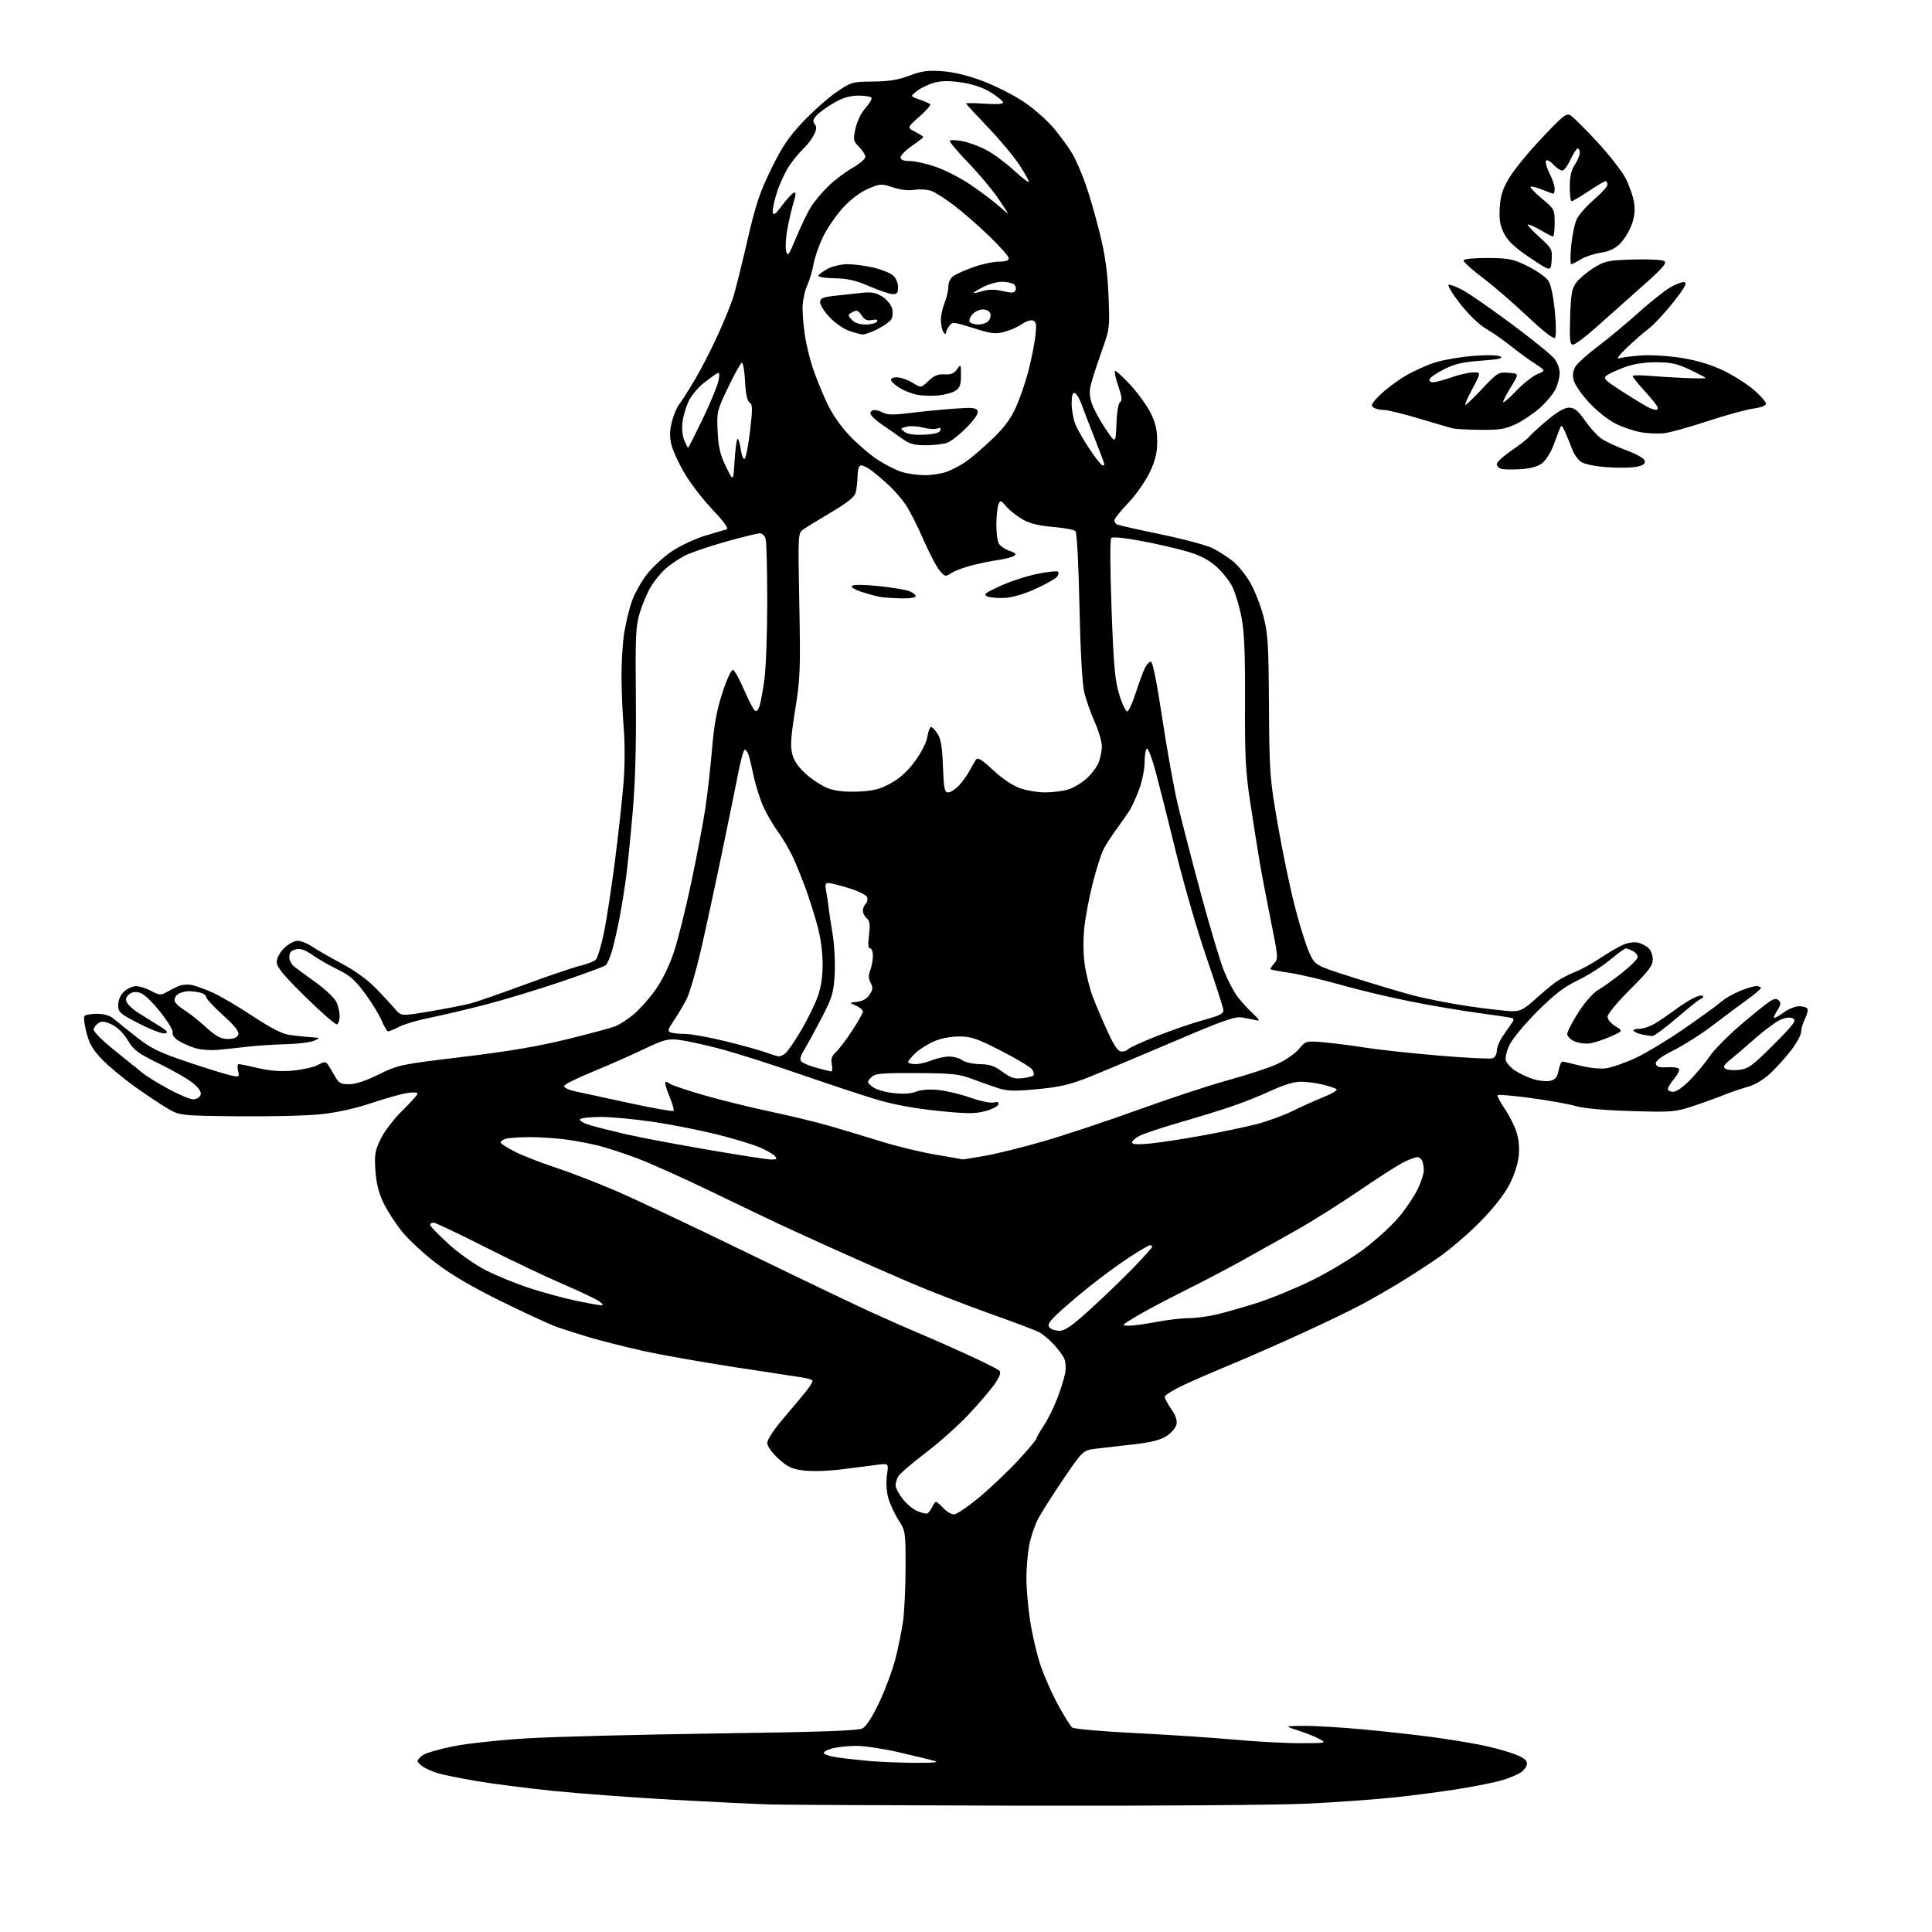<?xml version="1.0" encoding="UTF-8" standalone="no"?>
<svg 
  version="1.1" 
  xmlns="http://www.w3.org/2000/svg" 
  xmlns:xlink="http://www.w3.org/1999/xlink" 
  xmlns:svg="http://www.w3.org/2000/svg"
  xmlns:rdf="http://www.w3.org/1999/02/22-rdf-syntax-ns#"
  xmlns:cc="http://creativecommons.org/ns#"
  xmlns:dc="http://purl.org/dc/elements/1.1/"
  viewBox="0 0 768 768"
  width="768"
  height="768"
>
<style>svg {background-color: white; }</style>"
<path stroke="none" fill="black" fill-rule="evenodd" d="M407.50,717.79C357.45,717.67 312.00,717.46 306.50,717.31C301.00,717.16 283.68,716.33 268.00,715.47C252.32,714.60 230.91,713.02 220.41,711.96C209.92,710.89 195.97,709.11 189.41,708.00C182.86,706.88 175.93,705.48 174.00,704.87C172.07,704.27 169.49,703.14 168.25,702.37C167.01,701.59 166.00,700.52 166.00,700.00C166.00,699.48 167.01,698.39 168.25,697.58C169.49,696.78 175.00,695.22 180.50,694.12C186.00,693.03 199.28,691.61 210.00,690.99C220.72,690.36 254.49,689.50 285.02,689.08C326.25,688.51 341.15,687.99 342.88,687.06C344.33,686.29 346.86,682.34 349.54,676.66C351.92,671.62 354.79,663.90 355.92,659.50C357.05,655.10 358.42,648.35 358.97,644.50C359.51,640.65 359.97,631.01 359.98,623.09C360.00,608.87 359.96,608.61 357.08,604.09C355.48,601.56 353.66,597.56 353.03,595.20C352.38,592.73 352.19,588.93 352.58,586.30C353.27,581.71 353.27,581.71 348.89,582.26C346.47,582.56 340.19,583.37 334.93,584.04C329.37,584.76 322.94,584.97 319.57,584.55C314.69,583.94 313.07,583.19 309.38,579.79C306.73,577.34 305.00,574.87 305.00,573.52C305.00,572.22 307.81,568.03 311.78,563.40C315.51,559.05 319.56,554.20 320.78,552.62C322.00,551.03 323.00,549.38 323.00,548.95C323.00,548.53 321.31,547.93 319.25,547.62C317.19,547.31 304.93,545.44 292.00,543.46C279.07,541.48 262.65,538.56 255.50,536.97C248.35,535.38 238.68,532.93 234.00,531.52C229.32,530.12 223.47,528.24 221.00,527.36C218.53,526.47 208.85,522.00 199.50,517.42C188.10,511.83 179.53,506.83 173.50,502.24C168.55,498.47 162.39,492.77 159.80,489.56C157.22,486.36 153.90,481.21 152.41,478.12C150.55,474.22 149.57,470.29 149.23,465.28C148.80,458.91 149.06,457.41 151.39,452.64C152.85,449.65 156.72,444.61 160.02,441.40C163.31,438.20 166.00,435.18 166.00,434.70C166.00,434.22 164.09,434.13 161.75,434.51C159.41,434.88 153.00,436.69 147.50,438.54C141.23,440.64 133.77,442.28 127.50,442.94C122.00,443.52 107.15,443.87 94.50,443.74C71.50,443.49 71.50,443.49 66.50,440.56C63.75,438.94 57.90,435.05 53.50,431.90C49.10,428.76 43.34,423.96 40.70,421.25C37.00,417.46 35.55,415.02 34.41,410.63C33.59,407.50 33.19,404.50 33.52,403.97C33.85,403.44 36.08,403.00 38.47,403.00C41.34,403.00 43.63,403.67 45.17,404.96C46.45,406.04 50.57,409.34 54.32,412.28C60.11,416.84 63.20,418.34 74.82,422.24C82.34,424.77 90.02,427.15 91.89,427.53C95.15,428.19 95.25,428.12 94.62,425.61C94.25,424.16 94.39,423.00 94.92,423.00C95.45,423.00 98.94,423.72 102.69,424.60C107.38,425.70 111.63,426.01 116.33,425.59C120.08,425.25 124.55,424.25 126.25,423.37C129.04,421.93 129.46,421.92 130.43,423.31C131.02,424.16 132.27,426.23 133.20,427.93C134.65,430.54 135.49,431.00 138.79,431.00C141.29,431.00 145.50,429.61 150.59,427.10C158.31,423.29 159.13,423.12 184.00,420.13C202.08,417.95 214.15,415.91 225.50,413.10C234.30,410.93 242.84,408.64 244.47,408.01C246.10,407.39 249.36,405.31 251.71,403.38C254.06,401.45 258.00,397.06 260.45,393.62C263.24,389.71 266.03,384.01 267.89,378.43C269.53,373.52 272.66,360.95 274.85,350.50C277.05,340.05 279.53,327.00 280.36,321.50C281.20,316.00 282.39,305.43 283.02,298.00C283.87,287.92 284.94,282.15 287.22,275.21C288.96,269.92 290.75,266.08 291.39,266.29C292.00,266.49 293.92,269.93 295.65,273.92C297.38,277.92 299.27,281.67 299.86,282.26C300.61,283.01 301.19,282.62 301.84,280.91C302.34,279.59 303.25,274.72 303.87,270.09C304.49,265.47 304.99,251.52 304.99,239.09C304.98,226.67 304.70,215.49 304.37,214.25C304.04,213.01 303.00,212.00 302.07,212.00C301.14,212.00 295.00,213.51 288.44,215.34C281.87,217.18 274.60,219.66 272.28,220.85C269.96,222.04 266.50,224.38 264.60,226.05C262.70,227.72 260.03,230.98 258.67,233.30C257.31,235.63 255.36,240.22 254.35,243.51C252.71,248.83 252.53,252.63 252.76,277.50C252.94,296.45 252.53,311.16 251.49,323.00C250.65,332.62 249.49,344.10 248.91,348.50C248.33,352.90 247.18,360.10 246.35,364.50C245.52,368.90 244.18,374.82 243.37,377.67C242.57,380.51 241.37,383.24 240.70,383.75C240.04,384.25 232.07,387.18 223.00,390.26C213.93,393.34 200.43,397.43 193.00,399.35C185.57,401.27 175.68,403.61 171.00,404.54C166.32,405.47 160.83,407.07 158.79,408.11C156.75,409.15 154.72,410.00 154.29,410.00C153.86,409.99 152.71,408.08 151.74,405.75C150.77,403.41 147.77,398.52 145.08,394.87C141.18,389.59 138.99,387.67 134.34,385.43C131.13,383.89 126.62,381.31 124.31,379.69C121.20,377.51 119.47,376.92 117.56,377.39C115.69,377.86 115.00,378.69 115.00,380.47C115.00,381.94 116.01,383.62 117.53,384.70C118.92,385.69 122.87,388.58 126.31,391.12C129.75,393.65 133.11,396.94 133.78,398.41C134.45,399.89 135.00,402.39 135.00,403.96C135.00,405.54 134.52,406.99 133.94,407.19C133.35,407.38 127.73,402.48 121.44,396.29C112.68,387.67 110.00,384.44 110.00,382.44C110.00,380.91 111.19,378.65 112.92,376.92C114.55,375.29 116.92,374.00 118.28,374.00C119.62,374.00 122.25,375.03 124.11,376.30C125.97,377.56 131.27,380.60 135.87,383.05C141.13,385.85 146.21,389.54 149.55,393.00C152.47,396.02 155.91,399.73 157.18,401.23C159.50,403.96 159.50,403.96 171.00,402.02C177.32,400.95 184.53,399.54 187.00,398.89C189.47,398.24 199.15,394.88 208.50,391.43C217.85,387.98 227.75,384.61 230.50,383.95C233.25,383.28 236.08,382.20 236.79,381.54C237.50,380.88 238.97,376.10 240.04,370.92C241.12,365.74 243.11,352.73 244.48,342.00C245.85,331.27 247.37,317.32 247.88,311.00C248.40,304.43 248.43,295.21 247.94,289.50C247.48,284.00 247.08,274.86 247.05,269.19C247.02,263.52 247.49,255.70 248.10,251.82C248.70,247.93 250.05,242.26 251.10,239.22C252.14,236.17 254.86,231.28 257.12,228.34C259.39,225.40 264.00,221.18 267.37,218.97C270.74,216.75 276.65,214.02 280.50,212.89C284.35,211.76 288.11,210.64 288.87,210.40C289.75,210.13 287.82,207.43 283.37,202.73C279.59,198.75 274.62,192.35 272.33,188.50C270.03,184.65 267.63,179.53 267.00,177.13C266.14,173.83 266.14,171.57 267.03,167.89C267.67,165.21 268.99,162.01 269.97,160.76C270.95,159.52 273.77,155.07 276.25,150.88C278.72,146.69 282.77,138.82 285.24,133.38C287.71,127.95 290.47,121.25 291.36,118.50C292.25,115.75 294.79,105.62 297.00,96.00C300.36,81.41 301.94,76.62 306.54,67.22C310.95,58.21 313.50,54.43 319.28,48.34C323.25,44.16 329.20,38.88 332.50,36.62C338.34,32.61 338.73,32.50 347.00,32.42C353.28,32.36 357.07,31.75 361.50,30.07C366.40,28.21 368.79,27.89 374.56,28.30C379.09,28.63 384.83,30.02 390.59,32.19C395.53,34.04 402.84,37.74 406.85,40.40C410.85,43.06 416.33,47.88 419.02,51.12C421.72,54.36 425.02,58.92 426.36,61.25C427.71,63.59 430.01,68.88 431.47,73.00C432.94,77.12 435.49,85.90 437.12,92.50C439.33,101.41 440.24,107.85 440.65,117.50C441.17,129.82 441.05,130.89 438.50,138.00C437.02,142.12 435.10,147.86 434.24,150.74C432.97,155.01 432.89,156.70 433.85,159.89C434.49,162.04 436.93,166.66 439.26,170.15C443.50,176.50 443.50,176.50 443.80,168.53C443.97,163.79 444.57,160.27 445.27,159.83C446.15,159.29 445.97,157.69 444.56,153.55C443.52,150.49 442.91,147.76 443.20,147.47C443.49,147.18 446.20,149.61 449.23,152.88C452.26,156.15 455.92,161.21 457.37,164.11C459.34,168.07 460.00,170.91 460.00,175.45C460.00,180.09 459.30,182.97 457.01,187.81C455.37,191.28 451.55,196.72 448.51,199.90C445.48,203.08 443.00,206.18 443.00,206.78C443.00,207.39 443.40,208.13 443.89,208.43C444.38,208.73 452.27,210.52 461.43,212.41C470.60,214.30 479.98,216.83 482.30,218.04C484.61,219.24 488.07,221.48 490.00,223.02C491.93,224.55 494.95,228.22 496.73,231.17C498.51,234.12 500.93,240.13 502.11,244.52C504.03,251.68 504.27,255.37 504.43,280.50C504.60,307.21 504.76,309.38 507.89,327.50C509.70,337.95 512.72,352.56 514.62,359.97C516.51,367.38 519.12,375.76 520.42,378.61C522.79,383.77 522.79,383.77 537.20,388.35C545.13,390.87 555.86,394.09 561.06,395.50C566.25,396.91 576.58,398.94 584.00,400.02C591.42,401.09 599.18,401.98 601.24,401.98C604.31,402.00 605.92,401.15 610.24,397.24C613.13,394.62 616.88,391.51 618.56,390.31C620.24,389.12 623.61,387.35 626.06,386.39C628.50,385.43 633.11,382.90 636.30,380.75C639.49,378.61 643.59,376.24 645.40,375.48C647.20,374.72 649.77,374.37 651.09,374.69C652.42,375.02 654.29,375.96 655.25,376.80C656.21,377.63 657.00,379.68 657.00,381.35C657.00,383.84 655.39,385.98 648.00,393.32C643.02,398.27 639.00,403.10 639.00,404.15C639.00,405.18 640.40,406.88 642.11,407.92C645.22,409.81 645.22,409.81 640.36,411.99C637.69,413.18 634.04,414.41 632.27,414.71C630.49,415.01 627.68,414.69 626.02,414.01C624.33,413.31 623.00,412.01 623.00,411.06C623.00,410.12 625.00,406.24 627.43,402.43C629.96,398.48 633.30,394.68 635.18,393.59C637.01,392.54 641.31,389.46 644.75,386.75C648.19,384.04 651.00,381.21 651.00,380.45C651.00,379.69 650.13,378.60 649.07,378.04C648.00,377.47 646.76,377.00 646.31,377.00C645.86,377.00 643.01,379.06 639.99,381.58C636.97,384.10 631.24,387.74 627.26,389.66C621.72,392.32 617.90,395.26 611.10,402.06C606.20,406.96 601.26,412.89 600.13,415.24C598.99,417.59 598.29,420.41 598.58,421.50C598.87,422.60 600.59,424.48 602.41,425.67C604.23,426.86 607.54,428.38 609.77,429.05C612.00,429.72 614.96,429.97 616.37,429.62C618.29,429.14 619.07,428.13 619.57,425.49C619.93,423.57 620.59,422.00 621.03,422.00C621.47,422.00 624.66,422.72 628.12,423.61C631.73,424.53 636.12,424.98 638.45,424.66C640.68,424.35 645.93,422.52 650.13,420.58C654.33,418.64 663.33,413.18 670.13,408.46C676.93,403.73 683.40,399.02 684.50,398.00C685.60,396.97 688.67,395.20 691.33,394.07C693.99,392.93 697.03,392.00 698.08,392.00C699.14,392.00 699.98,392.34 699.96,392.75C699.94,393.16 697.58,395.18 694.71,397.24C691.85,399.29 685.82,403.79 681.33,407.24C676.84,410.69 669.73,415.25 665.53,417.38C660.12,420.13 658.00,421.73 658.24,422.88C658.49,424.11 659.56,424.44 662.72,424.24C665.00,424.10 667.13,424.40 667.44,424.90C667.76,425.41 666.89,427.17 665.51,428.81C664.13,430.45 663.00,432.29 663.00,432.89C663.00,433.50 663.96,434.00 665.14,434.00C666.39,434.00 669.22,432.01 671.89,429.25C674.43,426.64 677.92,422.41 679.66,419.85C681.40,417.29 686.96,411.67 692.02,407.35C697.08,403.03 702.28,398.84 703.59,398.03C705.40,396.91 706.24,396.84 707.13,397.73C708.02,398.62 707.89,399.52 706.57,401.54C705.62,402.99 705.02,404.35 705.24,404.58C705.46,404.80 707.16,403.86 709.02,402.49C710.87,401.12 713.62,400.00 715.14,400.00C716.65,400.00 718.15,400.44 718.48,400.97C718.81,401.50 718.39,403.28 717.54,404.92C716.69,406.56 716.00,408.89 716.00,410.11C716.00,411.32 714.16,414.70 711.92,417.60C709.67,420.51 705.89,424.69 703.52,426.88C700.97,429.23 697.41,431.33 694.85,432.01C692.46,432.64 688.25,434.07 685.50,435.18C682.75,436.30 677.12,438.33 673.00,439.69C665.88,442.05 664.64,442.15 648.50,441.67C637.93,441.36 629.59,440.61 626.45,439.69C623.68,438.88 615.66,437.45 608.65,436.50C601.63,435.55 595.64,435.02 595.35,435.32C595.05,435.62 596.23,437.93 597.98,440.47C599.72,443.00 601.85,447.13 602.70,449.64C603.73,452.67 604.07,456.01 603.70,459.57C603.37,462.85 601.86,467.38 599.83,471.22C597.77,475.13 593.31,480.73 588.01,486.06C583.33,490.77 575.90,497.09 571.50,500.11C567.10,503.12 560.12,507.63 556.00,510.13C551.88,512.64 545.12,516.49 541.00,518.70C536.88,520.91 526.08,526.11 517.00,530.26C507.93,534.41 495.55,539.84 489.50,542.33C483.45,544.83 475.01,548.48 470.75,550.46C466.49,552.44 463.00,554.59 463.00,555.23C463.00,555.87 464.18,558.09 465.62,560.17C467.46,562.83 468.05,564.66 467.62,566.39C467.28,567.73 465.44,569.80 463.53,570.98C461.15,572.45 457.14,573.44 450.78,574.14C445.68,574.70 439.02,575.46 436.00,575.83C430.50,576.50 430.50,576.50 422.68,588.00C418.38,594.33 413.80,601.54 412.52,604.04C411.23,606.54 409.69,611.23 409.09,614.47C408.49,617.72 408.00,623.55 408.01,627.43C408.01,631.32 408.67,638.89 409.48,644.25C410.29,649.61 412.12,657.49 413.54,661.75C414.97,666.01 418.12,673.15 420.54,677.61C422.96,682.06 425.52,686.17 426.22,686.73C426.93,687.29 438.30,688.29 451.50,688.94C464.70,689.60 482.48,690.78 491.00,691.56C499.52,692.34 511.23,692.96 517.00,692.95C527.28,692.92 527.44,692.89 524.50,691.28C522.85,690.39 519.02,688.85 516.00,687.88C510.50,686.11 510.50,686.11 518.50,686.06C522.90,686.03 533.70,686.69 542.50,687.52C551.30,688.35 563.45,689.71 569.50,690.53C575.55,691.35 584.10,692.74 588.50,693.62C592.90,694.50 598.86,696.11 601.75,697.18C605.56,698.61 607.00,699.67 607.00,701.05C607.00,702.10 605.90,703.68 604.55,704.56C603.20,705.44 599.94,706.82 597.30,707.62C594.66,708.42 587.17,709.94 580.65,711.01C574.14,712.08 562.44,713.63 554.65,714.46C546.87,715.30 531.05,716.43 519.50,716.99C507.93,717.54 457.63,717.90 407.50,717.79zM364.00,700.75C371.14,700.78 373.54,700.53 371.50,699.98C369.85,699.53 363.51,698.00 357.41,696.58C351.31,695.16 343.66,694.00 340.41,694.01C337.16,694.01 332.80,694.48 330.72,695.06C328.65,695.64 327.20,696.51 327.50,697.00C327.80,697.48 330.17,698.20 332.77,698.59C335.37,698.99 341.10,699.62 345.50,700.01C349.90,700.40 358.23,700.73 364.00,700.75zM368.50,601.64C369.05,601.49 369.94,600.39 370.49,599.19C371.03,597.98 371.74,597.00 372.06,597.00C372.39,597.00 373.71,598.12 375.00,599.50C376.29,600.88 378.20,602.00 379.23,602.00C380.27,602.00 384.84,598.89 389.40,595.09C393.95,591.28 400.90,584.67 404.84,580.40C408.78,576.12 412.00,572.28 412.00,571.86C412.00,571.44 413.29,569.17 414.86,566.80C416.44,564.44 418.86,559.58 420.25,556.00C421.63,552.42 423.06,547.82 423.43,545.76C423.82,543.56 423.61,541.10 422.92,539.76C422.28,538.52 420.35,536.00 418.63,534.16C416.91,532.33 414.38,530.25 413.00,529.53C411.62,528.82 402.63,525.42 393.00,521.99C383.38,518.55 369.43,513.14 362.00,509.96C354.58,506.79 341.52,501.05 333.00,497.21C324.48,493.37 314.12,488.65 310.00,486.72C305.88,484.79 293.55,478.89 282.61,473.60C271.68,468.31 258.50,462.40 253.33,460.46C248.16,458.52 241.36,456.29 238.21,455.49C235.07,454.69 229.35,453.59 225.50,453.04C221.65,452.49 215.12,452.04 211.00,452.03C206.88,452.03 202.49,452.30 201.25,452.63C200.01,452.96 199.00,453.62 199.00,454.10C199.00,454.58 201.59,456.26 204.75,457.85C207.91,459.43 215.00,462.20 220.50,464.00C226.00,465.80 236.57,469.87 244.00,473.03C251.43,476.19 274.82,487.20 296.00,497.51C317.18,507.81 339.90,518.69 346.50,521.70C353.10,524.70 362.10,528.67 366.50,530.51C370.90,532.35 379.39,536.11 385.38,538.86C391.36,541.60 396.72,544.32 397.29,544.89C398.00,545.60 397.42,547.23 395.41,550.14C393.81,552.45 389.13,557.94 385.01,562.32C380.89,566.71 373.14,573.61 367.78,577.66C362.43,581.72 357.59,585.90 357.03,586.95C356.46,588.01 356.00,589.60 356.00,590.50C356.00,591.40 357.23,593.74 358.73,595.71C360.23,597.68 362.82,599.88 364.48,600.60C366.14,601.33 367.95,601.79 368.50,601.64zM421.14,529.00C423.39,529.00 426.22,527.01 433.77,520.12C439.12,515.24 446.76,507.87 450.75,503.73C454.74,499.60 458.00,495.94 458.00,495.61C458.00,495.27 457.61,495.00 457.13,495.00C456.65,495.00 452.94,497.17 448.88,499.82C444.82,502.47 437.68,507.71 433.00,511.47C428.32,515.22 422.60,520.11 420.28,522.33C417.04,525.42 416.31,526.67 417.15,527.68C417.75,528.41 419.55,529.00 421.14,529.00zM448.66,527.00C450.40,527.00 455.35,526.33 459.66,525.50C463.97,524.68 469.75,523.99 472.50,523.99C475.25,523.98 480.23,523.33 483.57,522.54C486.91,521.75 494.11,519.70 499.57,517.97C505.03,516.25 514.90,512.19 521.50,508.96C528.10,505.72 537.46,500.08 542.30,496.43C547.14,492.78 553.40,487.03 556.21,483.65C559.02,480.28 562.37,475.26 563.65,472.51C564.93,469.75 565.98,466.52 565.99,465.33C566.00,464.14 565.73,462.45 565.39,461.58C565.06,460.71 564.14,460.00 563.35,460.00C562.57,460.00 560.03,460.96 557.71,462.14C555.39,463.32 547.42,468.44 540.00,473.51C532.58,478.58 521.33,485.65 515.00,489.21C508.68,492.78 499.00,498.19 493.50,501.24C488.00,504.29 477.64,509.71 470.48,513.28C463.31,516.86 454.76,521.41 451.48,523.39C445.75,526.84 445.63,526.99 448.66,527.00zM239.00,518.88C239.97,518.89 239.65,518.31 238.12,517.24C236.80,516.32 230.28,513.24 223.62,510.38C216.95,507.52 202.98,500.87 192.56,495.59C182.15,490.32 173.03,486.00 172.31,486.00C171.59,486.00 171.00,486.41 171.00,486.92C171.00,487.42 174.24,490.80 178.21,494.41C182.22,498.08 188.75,502.71 192.96,504.87C197.11,507.00 204.90,510.20 210.27,511.96C215.64,513.73 223.97,516.01 228.77,517.02C233.57,518.03 238.18,518.87 239.00,518.88zM306.37,460.92C308.72,460.99 309.03,460.74 308.09,459.61C307.46,458.84 304.68,457.25 301.92,456.06C299.16,454.88 291.42,452.54 284.70,450.88C277.99,449.21 266.65,446.99 259.50,445.93C252.35,444.87 243.04,444.01 238.81,444.00C234.58,444.00 230.85,444.43 230.53,444.95C230.21,445.48 232.09,446.54 234.72,447.32C237.35,448.10 243.78,449.72 249.00,450.92C254.22,452.11 268.62,454.83 281.00,456.97C293.38,459.10 304.79,460.88 306.37,460.92zM382.62,460.88C382.68,460.95 386.59,460.33 391.30,459.51C396.01,458.69 406.75,456.01 415.18,453.57C423.61,451.12 440.56,445.47 452.86,441.02C465.15,436.56 481.13,431.31 488.36,429.34C495.59,427.37 504.21,424.54 507.52,423.05C510.83,421.56 514.79,418.85 516.32,417.03C519.11,413.72 519.11,413.72 526.30,414.35C530.26,414.69 537.55,415.63 542.50,416.42C547.45,417.22 560.56,418.64 571.64,419.59C582.72,420.53 592.51,421.02 593.39,420.68C594.28,420.34 595.00,419.04 595.00,417.78C595.01,416.53 595.90,414.15 596.98,412.50C598.07,410.85 599.69,408.49 600.59,407.26C601.91,405.45 601.97,404.95 600.86,404.64C600.11,404.43 594.10,403.54 587.50,402.65C580.90,401.76 568.75,399.69 560.50,398.05C552.25,396.41 539.88,393.46 533.00,391.50C526.12,389.54 517.12,387.42 513.00,386.79C508.88,386.17 505.32,385.51 505.09,385.33C504.86,385.16 505.48,384.13 506.46,383.05C508.17,381.16 508.12,380.49 505.14,365.79C503.44,357.38 501.37,346.45 500.54,341.50C499.72,336.55 498.09,326.20 496.92,318.50C495.14,306.76 494.81,300.36 494.91,278.92C495.00,259.95 494.65,251.33 493.54,245.53C492.72,241.24 491.10,235.76 489.94,233.37C488.78,230.98 485.86,227.29 483.45,225.17C480.35,222.44 476.95,220.70 471.79,219.20C467.78,218.03 459.58,216.15 453.57,215.02C447.15,213.80 442.28,213.32 441.75,213.85C441.23,214.37 441.27,226.02 441.86,242.12C442.72,265.36 443.19,270.53 444.99,276.31C446.16,280.06 447.59,282.97 448.16,282.78C448.74,282.59 450.22,279.30 451.46,275.46C452.70,271.63 454.30,267.26 455.02,265.75C455.74,264.24 456.84,263.00 457.47,263.00C458.21,263.00 459.84,271.05 461.97,285.25C463.82,297.49 466.53,312.68 468.00,319.00C469.47,325.32 473.66,341.52 477.30,355.00C480.94,368.48 485.11,382.43 486.56,386.00C488.00,389.57 490.36,394.07 491.79,396.00C493.22,397.93 495.99,400.98 497.94,402.80C500.55,405.21 500.97,405.96 499.50,405.60C498.40,405.33 495.91,404.83 493.96,404.48C490.94,403.95 486.77,405.41 465.96,414.30C452.51,420.04 437.44,426.35 432.48,428.33C425.35,431.16 421.13,432.14 412.39,432.96C403.44,433.81 400.50,433.74 396.92,432.60C394.49,431.82 389.80,430.17 386.50,428.92C381.20,426.92 378.60,426.64 364.29,426.57C349.89,426.51 347.88,426.70 346.29,428.31C344.57,430.06 344.59,430.20 346.74,431.96C348.03,433.02 351.54,434.10 355.03,434.50C359.08,434.97 362.08,434.80 364.08,433.97C365.90,433.21 369.31,432.94 372.78,433.26C375.93,433.55 381.74,434.92 385.70,436.31C389.65,437.70 393.88,438.58 395.08,438.27C396.67,437.85 397.14,438.08 396.81,439.10C396.55,439.87 394.13,441.06 391.42,441.75C387.40,442.78 383.95,442.74 372.50,441.55C363.52,440.62 354.91,439.02 348.50,437.10C343.00,435.45 329.27,430.91 318.00,427.01C306.73,423.10 292.55,418.60 286.50,417.00C280.45,415.39 273.14,413.78 270.26,413.41C265.42,412.80 264.26,413.10 255.26,417.37C249.89,419.92 240.81,423.91 235.08,426.25C229.35,428.59 224.49,431.01 224.28,431.64C224.06,432.30 225.92,433.22 228.70,433.83C231.34,434.40 241.08,436.52 250.34,438.52C259.60,440.52 267.42,441.91 267.73,441.60C268.04,441.30 267.32,438.72 266.13,435.87C264.95,433.02 264.20,430.47 264.47,430.20C264.73,429.93 265.53,430.19 266.23,430.77C266.93,431.35 273.13,433.44 280.00,435.41C286.88,437.37 298.80,440.31 306.50,441.94C314.20,443.57 324.55,446.07 329.50,447.50C334.45,448.92 343.68,451.70 350.00,453.67C356.32,455.64 366.23,458.04 372.00,459.01C377.77,459.98 382.55,460.82 382.62,460.88zM457.25,454.56C461.24,454.17 470.57,452.74 478.00,451.38C485.43,450.02 495.05,448.00 499.39,446.90C503.72,445.79 510.25,443.41 513.89,441.61C517.52,439.81 523.11,437.30 526.31,436.03C529.50,434.76 531.75,433.39 531.31,433.00C530.86,432.60 528.39,431.76 525.81,431.14C523.23,430.51 519.27,430.00 517.01,430.00C514.39,430.00 510.13,431.30 505.23,433.59C501.01,435.57 493.72,438.46 489.03,440.02C484.34,441.59 474.99,444.46 468.25,446.40C461.52,448.35 454.66,450.64 453.00,451.50C451.35,452.35 450.00,453.55 450.00,454.15C450.00,454.92 452.21,455.05 457.25,454.56zM76.78,436.99C78.04,436.99 79.35,436.25 79.70,435.33C80.15,434.18 79.27,432.74 76.92,430.73C75.04,429.13 69.00,425.62 63.50,422.94C54.77,418.68 53.16,417.48 50.79,413.53C49.13,410.75 46.69,408.34 44.49,407.29C41.80,406.01 40.46,405.85 39.20,406.65C38.26,407.23 37.37,408.37 37.21,409.18C37.05,410.01 40.64,413.61 45.58,417.57C50.34,421.38 55.42,425.47 56.86,426.66C58.31,427.86 62.88,430.66 67.00,432.90C71.12,435.14 75.53,436.98 76.78,436.99zM406.33,428.60C408.44,428.36 410.45,427.88 410.80,427.54C411.14,427.19 410.95,426.14 410.36,425.20C409.77,424.27 404.22,420.92 398.02,417.75C388.21,412.74 386.03,412.00 381.13,412.02C377.65,412.04 373.78,412.82 371.00,414.08C368.52,415.20 365.26,417.30 363.75,418.75C362.24,420.19 361.00,421.74 361.00,422.19C361.00,422.63 362.30,423.00 363.88,423.00C365.46,423.00 368.37,422.32 370.35,421.50C372.32,420.68 375.44,420.00 377.28,420.00C379.11,420.00 381.49,420.66 382.56,421.47C383.63,422.28 386.75,422.97 389.50,423.01C393.41,423.07 395.37,423.73 398.50,426.06C401.73,428.46 403.24,428.95 406.33,428.60zM330.38,425.91C330.86,425.96 330.99,424.70 330.67,423.11C330.24,420.96 330.63,419.75 332.18,418.36C333.32,417.34 336.22,413.52 338.63,409.89C341.03,406.25 343.00,402.75 343.00,402.11C343.00,401.47 341.76,400.42 340.25,399.77C337.50,398.59 337.50,398.59 340.77,398.23C342.89,398.00 344.61,397.00 345.66,395.39C346.99,393.37 347.07,392.49 346.09,390.67C345.21,389.03 345.17,387.67 345.94,385.65C346.52,384.12 347.00,381.55 347.00,379.93C347.00,378.32 346.50,377.00 345.88,377.00C345.12,377.00 344.98,375.32 345.44,371.67C345.96,367.47 345.77,366.05 344.55,365.04C343.70,364.33 343.00,363.00 343.00,362.08C343.00,361.15 343.51,359.89 344.13,359.27C344.76,358.64 345.00,357.45 344.69,356.62C344.37,355.79 341.11,354.19 337.45,353.06C333.79,351.93 330.11,351.00 329.28,351.00C328.12,351.00 327.92,351.74 328.41,354.25C328.76,356.04 329.18,358.85 329.35,360.50C329.52,362.15 330.25,366.96 330.96,371.19C331.67,375.43 332.05,382.63 331.80,387.19C331.38,394.67 330.87,396.40 326.68,404.50C324.12,409.45 321.00,415.17 319.76,417.20C318.09,419.93 317.79,421.19 318.62,422.02C319.24,422.64 321.94,423.74 324.62,424.48C327.30,425.22 329.89,425.86 330.38,425.91zM691.38,425.29C695.00,424.86 696.66,423.64 704.98,415.32C713.01,407.28 714.20,405.69 712.77,404.89C711.63,404.25 710.00,404.41 707.79,405.36C705.98,406.15 701.52,409.42 697.87,412.64C694.22,415.86 689.72,419.72 687.87,421.21C685.22,423.33 684.79,424.11 685.88,424.84C686.63,425.36 689.11,425.56 691.38,425.29zM309.56,419.93C310.14,419.97 311.32,419.44 312.18,418.75C313.04,418.06 315.76,414.12 318.22,410.00C320.68,405.88 323.66,399.90 324.85,396.71C326.37,392.63 327.00,388.65 327.00,383.19C327.00,378.48 326.20,372.54 324.94,367.98C323.81,363.87 321.83,357.57 320.55,354.00C319.26,350.43 317.04,344.87 315.61,341.65C314.19,338.43 311.44,333.64 309.50,331.00C307.57,328.37 304.88,323.80 303.53,320.85C302.18,317.90 300.41,312.34 299.60,308.49C298.79,304.65 297.83,300.71 297.46,299.75C297.09,298.79 296.45,298.00 296.03,298.00C295.61,298.00 294.51,301.94 293.57,306.75C292.64,311.56 289.68,326.07 286.99,339.00C284.31,351.93 280.54,369.32 278.62,377.66C276.70,386.00 274.14,394.78 272.93,397.16C271.72,399.55 269.45,403.37 267.88,405.65C265.49,409.15 265.29,409.90 266.60,410.40C267.46,410.73 270.05,411.00 272.36,411.00C274.66,411.00 281.94,412.32 288.53,413.94C295.11,415.56 302.30,417.56 304.50,418.37C306.70,419.19 308.98,419.89 309.56,419.93zM87.00,417.30C83.82,417.62 79.81,417.32 77.48,416.60C75.27,415.91 72.26,414.56 70.79,413.60C69.28,412.61 68.35,411.26 68.65,410.48C68.94,409.73 66.68,405.99 63.64,402.18C60.16,397.81 57.11,394.99 55.40,394.56C53.54,394.10 52.19,394.38 51.11,395.46C49.91,396.66 49.79,397.45 50.61,398.77C51.20,399.72 53.09,401.40 54.79,402.50C56.50,403.60 60.06,405.82 62.70,407.44C66.47,409.74 67.09,410.46 65.59,410.79C64.54,411.02 59.93,409.28 55.34,406.92C47.57,402.92 47.00,402.42 47.00,399.49C47.00,397.50 47.85,395.55 49.31,394.17C50.59,392.98 52.73,392.00 54.08,392.00C55.43,392.00 58.14,392.86 60.11,393.92C63.25,395.60 63.99,395.67 66.10,394.46C67.42,393.71 69.59,392.60 70.92,392.00C72.26,391.41 74.67,391.21 76.28,391.56C77.90,391.92 81.58,393.25 84.47,394.53C87.36,395.81 94.52,400.01 100.37,403.87C107.86,408.81 112.26,411.04 115.25,411.44C117.59,411.75 121.30,412.13 123.50,412.29C127.44,412.57 127.46,412.59 124.85,413.72C123.40,414.35 118.45,414.96 113.85,415.08C109.26,415.19 102.58,415.62 99.00,416.02C95.42,416.43 90.03,417.01 87.00,417.30zM445.92,418.00C447.00,418.00 448.14,417.58 448.46,417.07C448.77,416.56 453.86,414.23 459.77,411.89C465.67,409.55 474.10,406.66 478.50,405.46C485.10,403.66 486.46,402.94 486.29,401.39C486.17,400.35 483.13,390.91 479.53,380.41C475.93,369.91 470.52,351.24 467.50,338.91C464.49,326.59 460.83,312.12 459.39,306.76C457.95,301.41 456.37,297.27 455.88,297.57C455.40,297.87 455.00,300.32 455.00,303.02C455.00,305.72 454.03,310.53 452.85,313.71C451.66,316.90 449.99,320.62 449.13,322.00C448.26,323.38 445.91,326.75 443.90,329.50C441.88,332.25 439.51,335.92 438.64,337.66C437.76,339.40 435.90,345.21 434.51,350.56C433.12,355.92 431.58,363.89 431.09,368.27C430.54,373.19 430.57,378.93 431.18,383.30C431.71,387.19 433.20,393.10 434.48,396.43C435.76,399.77 438.41,405.99 440.38,410.25C443.06,416.08 444.44,418.00 445.92,418.00zM90.54,413.00C92.92,413.00 94.27,412.45 94.71,411.32C95.17,410.10 93.52,407.98 88.66,403.57C84.98,400.23 81.97,396.99 81.98,396.37C81.99,395.74 80.99,394.96 79.75,394.63C78.51,394.30 76.35,394.02 74.94,394.01C73.53,394.01 71.60,394.57 70.64,395.28C69.66,395.99 69.15,397.23 69.48,398.08C69.80,398.92 71.47,400.43 73.18,401.45C74.90,402.46 78.71,405.47 81.66,408.14C85.94,412.02 87.73,413.00 90.54,413.00zM656.76,411.86C656.07,411.79 654.38,411.53 653.00,411.28C651.62,411.03 650.07,410.42 649.55,409.92C648.97,409.35 649.74,408.99 651.55,408.98C653.17,408.97 656.12,407.96 658.11,406.73C660.09,405.51 663.80,402.95 666.35,401.06C668.90,399.17 672.34,397.06 673.99,396.36C675.68,395.65 677.00,395.52 677.00,396.05C677.00,396.57 676.65,397.00 676.22,397.00C675.79,397.00 671.52,400.38 666.73,404.50C661.94,408.62 657.45,411.94 656.76,411.86zM341.04,314.66C347.11,314.41 349.62,313.79 353.97,311.43C357.65,309.43 360.73,306.64 363.69,302.63C366.23,299.18 368.27,295.16 368.64,292.88C368.98,290.75 369.64,289.00 370.10,289.00C370.57,289.00 371.74,290.20 372.71,291.68C374.01,293.67 374.56,297.01 374.84,304.68C375.17,313.58 375.46,315.00 376.93,315.00C377.86,315.00 379.78,313.76 381.20,312.25C382.61,310.74 384.48,308.15 385.35,306.50C386.22,304.85 387.36,302.86 387.88,302.07C388.65,300.92 390.03,301.74 394.85,306.20C398.56,309.63 402.68,312.38 405.61,313.38C408.22,314.27 412.64,315.00 415.43,314.99C418.22,314.99 422.20,314.52 424.28,313.94C426.35,313.36 429.68,311.46 431.68,309.71C433.67,307.96 435.91,305.08 436.65,303.30C437.39,301.52 438.00,298.54 438.00,296.67C438.00,294.80 436.70,290.40 435.12,286.89C433.54,283.37 431.67,278.02 430.97,275.00C430.19,271.64 429.46,258.35 429.10,240.80C428.74,223.82 428.09,211.69 427.50,211.11C426.95,210.56 422.90,209.82 418.50,209.45C412.94,208.98 409.28,208.07 406.50,206.48C404.30,205.22 401.41,202.93 400.08,201.40C397.81,198.77 397.62,198.72 396.90,200.55C396.48,201.62 396.11,205.12 396.07,208.32C396.03,211.51 396.44,214.95 396.98,215.96C397.52,216.97 399.43,218.30 401.23,218.93C403.83,219.84 404.19,220.26 403.00,221.01C402.18,221.52 399.48,222.22 397.00,222.57C394.52,222.91 389.86,223.85 386.62,224.66C383.39,225.46 379.62,226.86 378.24,227.76C375.84,229.33 375.65,229.29 373.54,226.84C372.33,225.44 369.40,219.84 367.02,214.39C364.65,208.95 361.46,202.70 359.94,200.50C358.43,198.30 355.46,194.89 353.34,192.92C351.23,190.94 348.20,188.36 346.62,187.17C345.03,185.97 343.12,185.00 342.37,185.00C341.44,185.00 340.97,186.37 340.90,189.25C340.85,191.59 340.50,194.58 340.13,195.89C339.67,197.54 336.66,199.95 330.48,203.61C325.54,206.53 320.53,209.60 319.35,210.44C317.21,211.94 317.20,212.12 317.74,240.22C318.24,266.10 318.10,269.66 316.09,282.20C314.34,293.14 314.11,296.69 314.97,299.88C315.70,302.58 317.51,305.16 320.59,307.87C323.10,310.08 327.03,312.58 329.32,313.42C332.09,314.44 336.04,314.86 341.04,314.66zM358.25,237.86C355.09,237.79 351.38,237.54 350.00,237.31C348.62,237.08 345.32,236.19 342.66,235.34C339.78,234.41 338.19,233.41 338.72,232.88C339.26,232.34 343.51,232.38 349.20,232.97C354.46,233.51 359.94,234.41 361.38,234.96C362.82,235.50 364.00,236.41 364.00,236.98C364.00,237.57 361.60,237.94 358.25,237.86zM399.51,237.67C396.76,237.83 393.60,237.57 392.50,237.09C390.80,236.33 391.53,235.73 397.50,232.98C401.35,231.20 407.96,229.03 412.20,228.16C416.43,227.28 420.21,226.88 420.59,227.26C420.97,227.64 420.77,228.57 420.14,229.33C419.52,230.08 415.74,232.20 411.76,234.04C407.37,236.06 402.56,237.49 399.51,237.67zM292.00,183.33C292.27,178.84 292.78,174.88 293.13,174.53C293.48,174.19 294.07,176.01 294.46,178.57C294.88,181.36 295.52,182.88 296.06,182.34C296.56,181.84 297.51,176.80 298.18,171.14C299.20,162.41 299.17,160.72 297.96,159.98C297.00,159.38 296.42,156.65 296.16,151.50C295.95,147.33 295.37,144.04 294.88,144.21C294.38,144.37 291.93,148.78 289.43,154.00C285.01,163.24 284.90,163.72 285.27,171.50C285.57,177.79 286.28,180.79 288.58,185.50C291.50,191.50 291.50,191.50 292.00,183.33zM367.50,188.89C370.25,188.90 374.21,188.30 376.30,187.56C378.39,186.81 381.84,185.00 383.97,183.52C386.09,182.05 390.80,178.01 394.43,174.53C399.17,169.99 401.82,166.44 403.87,161.86C405.43,158.36 407.65,151.90 408.80,147.50C409.94,143.10 411.18,136.92 411.55,133.76C412.11,129.04 411.95,127.92 410.65,127.42C409.78,127.09 407.81,127.71 406.28,128.80C404.74,129.90 401.62,131.30 399.33,131.91C395.72,132.88 394.12,132.69 386.91,130.41C379.01,127.92 378.56,127.88 377.31,129.59C376.59,130.57 375.99,131.86 375.98,132.44C375.98,133.02 375.53,132.82 375.00,132.00C374.47,131.18 374.02,129.02 374.02,127.22C374.01,125.41 374.68,122.32 375.50,120.35C376.32,118.37 377.00,115.47 377.00,113.90C377.00,112.02 377.79,110.53 379.30,109.54C380.57,108.71 384.24,107.12 387.46,106.01C390.68,104.91 395.04,104.00 397.16,104.00C399.68,104.00 401.00,103.55 401.00,102.67C401.00,101.94 397.51,97.98 393.25,93.87C388.99,89.76 382.73,84.28 379.34,81.71C375.95,79.13 371.90,76.53 370.34,75.93C368.78,75.33 365.75,75.12 363.61,75.45C361.17,75.84 357.94,75.48 354.93,74.48C350.34,72.95 349.92,72.98 345.05,75.07C341.84,76.45 338.13,79.27 335.01,82.68C332.28,85.66 328.71,90.92 327.07,94.35C325.43,97.79 323.77,102.61 323.38,105.05C322.99,107.50 321.85,111.30 320.86,113.50C319.86,115.70 319.04,119.75 319.03,122.50C319.02,125.25 319.48,130.40 320.06,133.93C320.63,137.47 322.02,143.10 323.14,146.43C324.26,149.77 326.69,155.77 328.53,159.76C330.67,164.40 333.98,169.24 337.69,173.16C340.89,176.53 345.96,180.87 348.97,182.81C351.97,184.75 356.25,186.91 358.47,187.60C360.69,188.30 364.75,188.88 367.50,188.89zM604.40,186.52C601.16,186.72 597.71,186.65 596.75,186.37C595.79,186.09 595.00,185.23 595.00,184.46C595.00,183.70 597.61,181.31 600.79,179.14C603.97,176.98 607.24,174.41 608.04,173.44C608.84,172.47 612.11,169.50 615.30,166.84C619.18,163.60 622.00,162.02 623.80,162.05C625.88,162.08 627.30,163.24 630.00,167.10C631.92,169.86 634.79,173.06 636.37,174.21C637.95,175.37 642.45,177.49 646.37,178.94C650.79,180.57 653.61,182.20 653.81,183.23C654.04,184.44 653.14,185.07 650.44,185.58C648.41,185.96 643.19,186.02 638.84,185.73C634.33,185.42 629.94,184.53 628.62,183.67C627.35,182.84 625.75,180.66 625.07,178.83C624.39,177.00 623.14,173.93 622.29,172.00C620.92,168.88 620.67,168.72 620.00,170.50C619.59,171.60 618.41,174.70 617.38,177.40C616.34,180.09 614.33,183.16 612.90,184.23C611.22,185.48 608.22,186.29 604.40,186.52zM438.24,185.00C438.66,185.00 439.00,184.78 439.00,184.52C439.00,184.26 437.27,179.64 435.15,174.27C433.03,168.90 430.66,162.74 429.89,160.58C429.11,158.42 427.92,156.47 427.24,156.25C426.37,155.96 426.00,157.22 426.00,160.45C426.00,162.99 426.69,166.74 427.53,168.78C428.37,170.83 430.96,175.31 433.27,178.75C435.59,182.19 437.83,185.00 438.24,185.00zM273.53,178.00C273.69,178.00 276.32,172.80 279.37,166.45C282.43,160.10 285.23,153.29 285.60,151.31C286.15,148.40 286.01,147.87 284.89,148.52C284.12,148.97 281.80,150.66 279.71,152.28C277.63,153.90 275.03,156.98 273.94,159.11C272.85,161.25 271.69,165.01 271.35,167.47C270.98,170.19 271.23,173.14 271.99,174.97C272.68,176.64 273.37,178.00 273.53,178.00zM368.08,177.00C363.54,177.00 361.56,176.47 358.90,174.56C357.03,173.21 353.36,170.66 350.75,168.89C348.14,167.12 346.00,165.06 346.00,164.33C346.00,163.60 346.70,163.00 347.57,163.00C348.43,163.00 350.07,163.50 351.22,164.12C352.76,164.94 355.63,164.95 361.91,164.16C366.63,163.57 374.44,162.80 379.25,162.45C386.62,161.92 388.09,162.06 388.59,163.37C388.98,164.38 387.46,166.67 384.27,169.92C381.56,172.67 378.12,175.39 376.61,175.96C375.10,176.53 371.27,177.00 368.08,177.00zM367.42,172.79C371.43,172.59 373.49,172.04 373.81,171.09C374.14,170.10 373.76,169.88 372.53,170.35C371.57,170.72 369.05,170.55 366.93,169.98C364.81,169.41 361.86,169.25 360.38,169.62C357.80,170.27 357.77,170.36 359.59,171.69C360.84,172.61 363.52,172.98 367.42,172.79zM661.50,172.22C659.30,172.45 655.32,172.30 652.65,171.89C649.98,171.47 645.40,169.96 642.47,168.53C639.35,167.00 634.88,163.47 631.66,160.00C628.64,156.74 625.87,152.69 625.50,151.00C625.04,148.91 625.33,147.14 626.41,145.50C627.28,144.17 631.25,140.64 635.24,137.65C639.24,134.65 646.33,128.76 651.00,124.56C655.67,120.36 661.40,115.78 663.72,114.38C666.04,112.98 668.67,111.99 669.57,112.17C670.80,112.42 669.73,114.35 665.13,120.18C661.80,124.40 657.40,129.13 655.35,130.68C653.30,132.23 649.35,135.68 646.56,138.35C643.78,141.02 642.40,142.88 643.50,142.48C644.60,142.09 648.65,141.55 652.50,141.29C656.44,141.02 663.54,141.48 668.72,142.33C674.91,143.34 680.34,145.00 685.22,147.38C689.23,149.32 694.64,152.77 697.25,155.04C699.86,157.30 702.00,159.74 702.00,160.45C702.00,161.25 700.07,162.00 696.97,162.41C694.20,162.78 685.99,165.04 678.72,167.44C671.45,169.84 663.70,171.99 661.50,172.22zM588.50,170.87C583.55,170.82 578.60,170.55 577.50,170.29C576.40,170.02 570.41,168.27 564.19,166.40C557.97,164.53 551.67,162.99 550.19,162.98C548.71,162.98 546.83,162.54 546.00,162.01C544.76,161.22 545.19,160.37 548.50,157.08C550.70,154.89 555.20,151.49 558.50,149.52C561.80,147.54 567.23,145.08 570.57,144.05C573.90,143.02 580.71,141.86 585.69,141.47C591.09,141.05 595.45,141.15 596.48,141.73C597.74,142.43 595.67,142.88 588.86,143.37C581.55,143.89 578.31,144.63 574.08,146.77C571.10,148.27 568.47,150.06 568.25,150.75C568.01,151.45 568.64,151.99 569.67,151.97C570.67,151.95 573.98,151.06 577.00,150.00C580.02,148.94 583.91,148.05 585.63,148.03C588.77,148.00 588.77,148.00 585.32,154.50C583.42,158.07 582.15,161.00 582.49,161.00C582.84,161.00 585.91,158.04 589.31,154.43C595.25,148.14 595.68,147.87 599.71,148.18C603.91,148.50 603.91,148.50 600.52,153.98C598.66,157.00 597.32,159.66 597.56,159.89C597.80,160.13 600.20,158.02 602.90,155.20C605.60,152.39 609.31,149.47 611.15,148.72C614.49,147.36 614.49,147.36 610.00,144.43C607.52,142.82 603.25,139.70 600.50,137.49C597.75,135.28 593.38,132.24 590.79,130.72C587.99,129.08 583.82,125.06 580.45,120.76C577.35,116.80 575.30,113.40 575.88,113.21C576.47,113.01 579.10,114.03 581.73,115.47C584.35,116.91 593.07,122.98 601.11,128.96C609.15,134.94 616.68,141.05 617.86,142.55C619.04,144.05 620.00,146.60 620.00,148.23C620.00,149.86 619.27,152.74 618.37,154.63C617.48,156.51 614.67,159.90 612.12,162.16C609.58,164.42 605.25,167.33 602.50,168.63C598.33,170.59 596.01,170.96 588.50,170.87zM658.25,162.92C658.66,162.96 659.00,162.59 659.00,162.08C659.00,161.57 656.75,158.70 654.00,155.69C651.25,152.68 649.00,149.91 649.00,149.52C649.00,149.14 651.81,149.07 655.25,149.37C658.69,149.67 665.21,150.07 669.75,150.26C674.29,150.45 678.00,150.45 678.00,150.26C678.00,150.07 675.19,148.58 671.75,146.96C666.63,144.53 664.20,144.00 658.29,144.00C653.52,144.00 649.26,144.68 645.73,146.00C642.79,147.10 639.60,148.57 638.64,149.27C637.10,150.40 637.88,151.16 645.70,156.15C650.54,159.23 655.17,162.00 656.00,162.30C656.83,162.60 657.84,162.88 658.25,162.92zM373.00,157.20C370.52,157.43 366.88,157.33 364.91,156.99C362.93,156.65 359.81,155.49 357.99,154.42C356.16,153.36 354.47,151.92 354.25,151.24C353.99,150.46 354.83,150.00 356.55,150.00C358.04,150.00 360.81,150.96 362.70,152.12C366.13,154.25 366.13,154.25 369.08,151.42C371.31,149.29 372.87,148.65 375.44,148.82C378.00,149.00 379.24,148.49 380.42,146.80C381.95,144.62 382.00,144.69 382.00,149.25C382.00,153.04 381.56,154.23 379.75,155.36C378.51,156.14 375.48,156.96 373.00,157.20zM625.29,137.00C624.07,137.00 623.88,135.17 624.16,126.07C624.45,116.87 624.83,114.69 626.60,112.32C627.75,110.77 630.86,108.15 633.51,106.50C637.96,103.73 639.17,103.47 649.10,103.16C655.02,102.98 660.60,103.24 661.49,103.74C662.82,104.48 661.19,106.36 652.53,114.07C646.70,119.26 638.52,126.54 634.35,130.25C630.18,133.96 626.10,137.00 625.29,137.00zM618.08,134.32C617.54,134.86 613.13,131.40 607.11,125.70C601.58,120.47 593.56,113.55 589.29,110.34C585.02,107.13 581.64,104.05 581.78,103.50C581.93,102.92 585.95,102.53 591.42,102.56C599.88,102.62 601.43,102.94 607.29,105.82C610.86,107.58 614.54,110.18 615.48,111.60C616.53,113.22 617.51,117.79 618.08,123.80C618.62,129.55 618.62,133.78 618.08,134.32zM343.04,132.96C342.19,132.93 339.70,132.28 337.50,131.50C335.30,130.72 331.81,128.28 329.75,126.08C327.69,123.88 326.00,121.22 326.00,120.16C326.00,118.58 326.97,118.14 331.50,117.62C334.52,117.28 339.36,116.75 342.25,116.44C346.45,116.00 348.15,116.29 350.72,117.91C352.50,119.03 354.25,121.15 354.62,122.62C354.99,124.10 354.86,126.03 354.33,126.90C353.81,127.78 351.39,129.51 348.97,130.75C346.56,131.99 343.88,132.98 343.04,132.96zM344.10,129.00C346.18,129.00 348.20,128.48 348.59,127.86C349.08,127.07 348.48,126.87 346.67,127.21C344.68,127.59 343.67,127.14 342.49,125.34C341.18,123.35 340.60,123.14 338.88,124.06C336.93,125.11 336.91,125.25 338.57,127.08C339.70,128.33 341.63,129.00 344.10,129.00zM388.94,129.00C390.49,129.00 392.31,128.33 392.99,127.51C393.67,126.69 393.96,125.34 393.64,124.51C393.32,123.68 391.99,123.00 390.69,123.00C389.38,123.00 387.52,123.87 386.56,124.94C385.59,126.00 385.10,127.35 385.46,127.94C385.82,128.52 387.39,129.00 388.94,129.00zM354.75,116.90C353.51,116.84 349.35,115.43 345.50,113.76C340.18,111.46 336.88,110.70 331.75,110.62C328.04,110.55 325.14,110.09 325.30,109.59C325.47,109.09 327.15,107.85 329.04,106.84C330.94,105.82 334.48,105.01 336.98,105.02C339.47,105.02 344.10,105.64 347.29,106.39C350.47,107.14 353.95,108.55 355.04,109.53C356.12,110.51 357.00,112.59 357.00,114.15C357.00,116.47 356.58,116.98 354.75,116.90zM390.50,115.74C392.97,114.98 395.36,114.97 398.58,115.71C402.37,116.58 403.25,116.50 403.72,115.28C404.04,114.46 403.66,113.40 402.90,112.91C402.13,112.43 400.02,112.02 398.21,112.02C396.40,112.01 393.14,112.91 390.96,114.02C388.78,115.13 387.00,116.21 387.00,116.43C387.00,116.64 388.58,116.33 390.50,115.74zM616.81,103.47C616.50,108.03 616.50,108.03 608.27,102.51C602.17,98.42 599.48,95.91 597.91,92.83C596.24,89.55 595.87,87.36 596.18,82.48C596.49,77.64 597.33,75.05 600.04,70.55C601.94,67.39 607.78,60.28 613.02,54.75C621.75,45.53 622.70,44.80 624.52,46.01C625.61,46.74 630.31,51.44 634.97,56.46C639.63,61.49 644.67,67.93 646.16,70.79C647.65,73.65 649.18,78.04 649.56,80.54C650.04,83.78 649.75,86.36 648.53,89.55C647.60,92.01 645.54,95.31 643.96,96.89C641.96,98.88 639.62,99.98 636.29,100.47C633.66,100.86 630.10,102.04 628.38,103.09C626.67,104.14 624.95,105.00 624.57,105.00C624.19,105.00 624.18,101.74 624.56,97.75C624.93,93.76 625.91,89.02 626.75,87.22C627.58,85.41 630.68,81.87 633.63,79.34C636.58,76.82 639.00,74.14 639.00,73.38C639.00,72.62 638.66,72.00 638.25,72.00C637.84,72.00 634.80,73.80 631.50,76.00C628.20,78.20 625.16,80.00 624.75,80.00C624.34,80.00 624.00,77.41 624.01,74.25C624.01,70.19 624.60,67.62 626.00,65.50C627.09,63.85 627.99,61.71 627.99,60.75C628.00,59.79 627.63,59.00 627.17,59.00C626.72,59.00 625.48,60.88 624.42,63.19C623.36,65.49 621.95,67.55 621.27,67.76C620.60,67.98 618.95,66.97 617.61,65.53C616.21,64.01 614.91,63.33 614.55,63.92C614.21,64.47 614.84,66.73 615.96,68.93C617.08,71.12 618.00,73.84 618.00,74.96C618.00,76.08 617.78,77.00 617.52,77.00C617.26,77.00 615.21,76.27 612.98,75.37C610.74,74.48 608.69,73.97 608.42,74.25C608.14,74.52 610.19,76.65 612.96,78.97C617.87,83.08 618.00,83.32 618.00,88.59C618.00,91.57 617.70,94.00 617.34,94.00C616.97,94.00 614.69,92.84 612.26,91.41C609.83,89.99 607.64,89.03 607.38,89.28C607.13,89.54 609.22,91.81 612.02,94.33C616.89,98.71 617.10,99.11 616.81,103.47zM316.60,94.20C318.49,89.64 321.09,84.24 322.37,82.21C323.66,80.17 326.69,76.55 329.11,74.17C331.52,71.78 335.86,68.48 338.75,66.82C341.64,65.16 344.00,63.16 344.00,62.36C344.00,61.56 342.88,59.79 341.52,58.43C339.20,56.11 339.10,55.62 340.07,51.09C340.68,48.25 342.33,44.87 344.03,42.97C345.63,41.18 346.70,39.32 346.41,38.85C346.12,38.38 343.77,38.00 341.19,38.01C337.86,38.02 335.05,38.85 331.50,40.89C328.75,42.47 325.65,44.71 324.61,45.87C323.16,47.47 322.99,48.28 323.86,49.33C324.72,50.37 324.64,51.42 323.52,53.65C322.71,55.27 320.87,57.70 319.42,59.05C317.97,60.40 315.52,63.34 313.96,65.58C312.41,67.83 310.18,72.50 309.01,75.96C307.85,79.42 307.03,83.14 307.20,84.23C307.44,85.84 308.12,85.37 310.90,81.65C312.77,79.15 314.85,76.89 315.53,76.63C316.48,76.26 316.45,77.18 315.42,80.61C314.68,83.06 313.58,87.82 312.97,91.18C312.36,94.55 312.15,98.46 312.51,99.89C313.08,102.16 313.58,101.47 316.60,94.20zM400.73,84.96C400.85,84.98 399.05,82.20 396.73,78.78C394.40,75.37 389.04,68.98 384.81,64.59C380.58,60.21 377.31,56.31 377.54,55.93C377.77,55.56 380.04,55.64 382.57,56.11C385.11,56.59 389.48,58.22 392.29,59.74C395.10,61.26 400.01,64.91 403.20,67.86C406.39,70.80 409.00,72.79 409.00,72.26C409.00,71.74 407.26,68.65 405.12,65.41C402.99,62.16 397.37,55.45 392.64,50.50C387.90,45.55 384.02,41.33 384.01,41.12C384.01,40.91 387.39,40.95 391.53,41.22C396.77,41.56 398.96,41.37 398.70,40.60C398.50,40.00 396.29,38.23 393.78,36.67C390.88,34.87 386.72,33.46 382.36,32.80C377.42,32.05 374.35,32.07 371.38,32.88C369.11,33.50 366.04,34.97 364.54,36.15C361.81,38.29 361.81,38.29 365.48,39.55C367.50,40.25 369.43,41.09 369.77,41.43C370.11,41.77 368.17,44.00 365.46,46.38C360.54,50.71 360.54,50.71 363.77,52.38C365.55,53.30 367.00,54.24 367.00,54.48C367.00,54.71 364.98,56.30 362.50,58.00C360.02,59.70 358.00,61.75 358.00,62.55C358.00,63.56 359.15,64.01 361.75,64.02C363.81,64.03 368.51,65.10 372.19,66.40C375.87,67.70 381.94,70.83 385.69,73.35C389.43,75.88 394.30,79.51 396.50,81.43C398.70,83.35 400.60,84.94 400.73,84.96z" />

</svg>